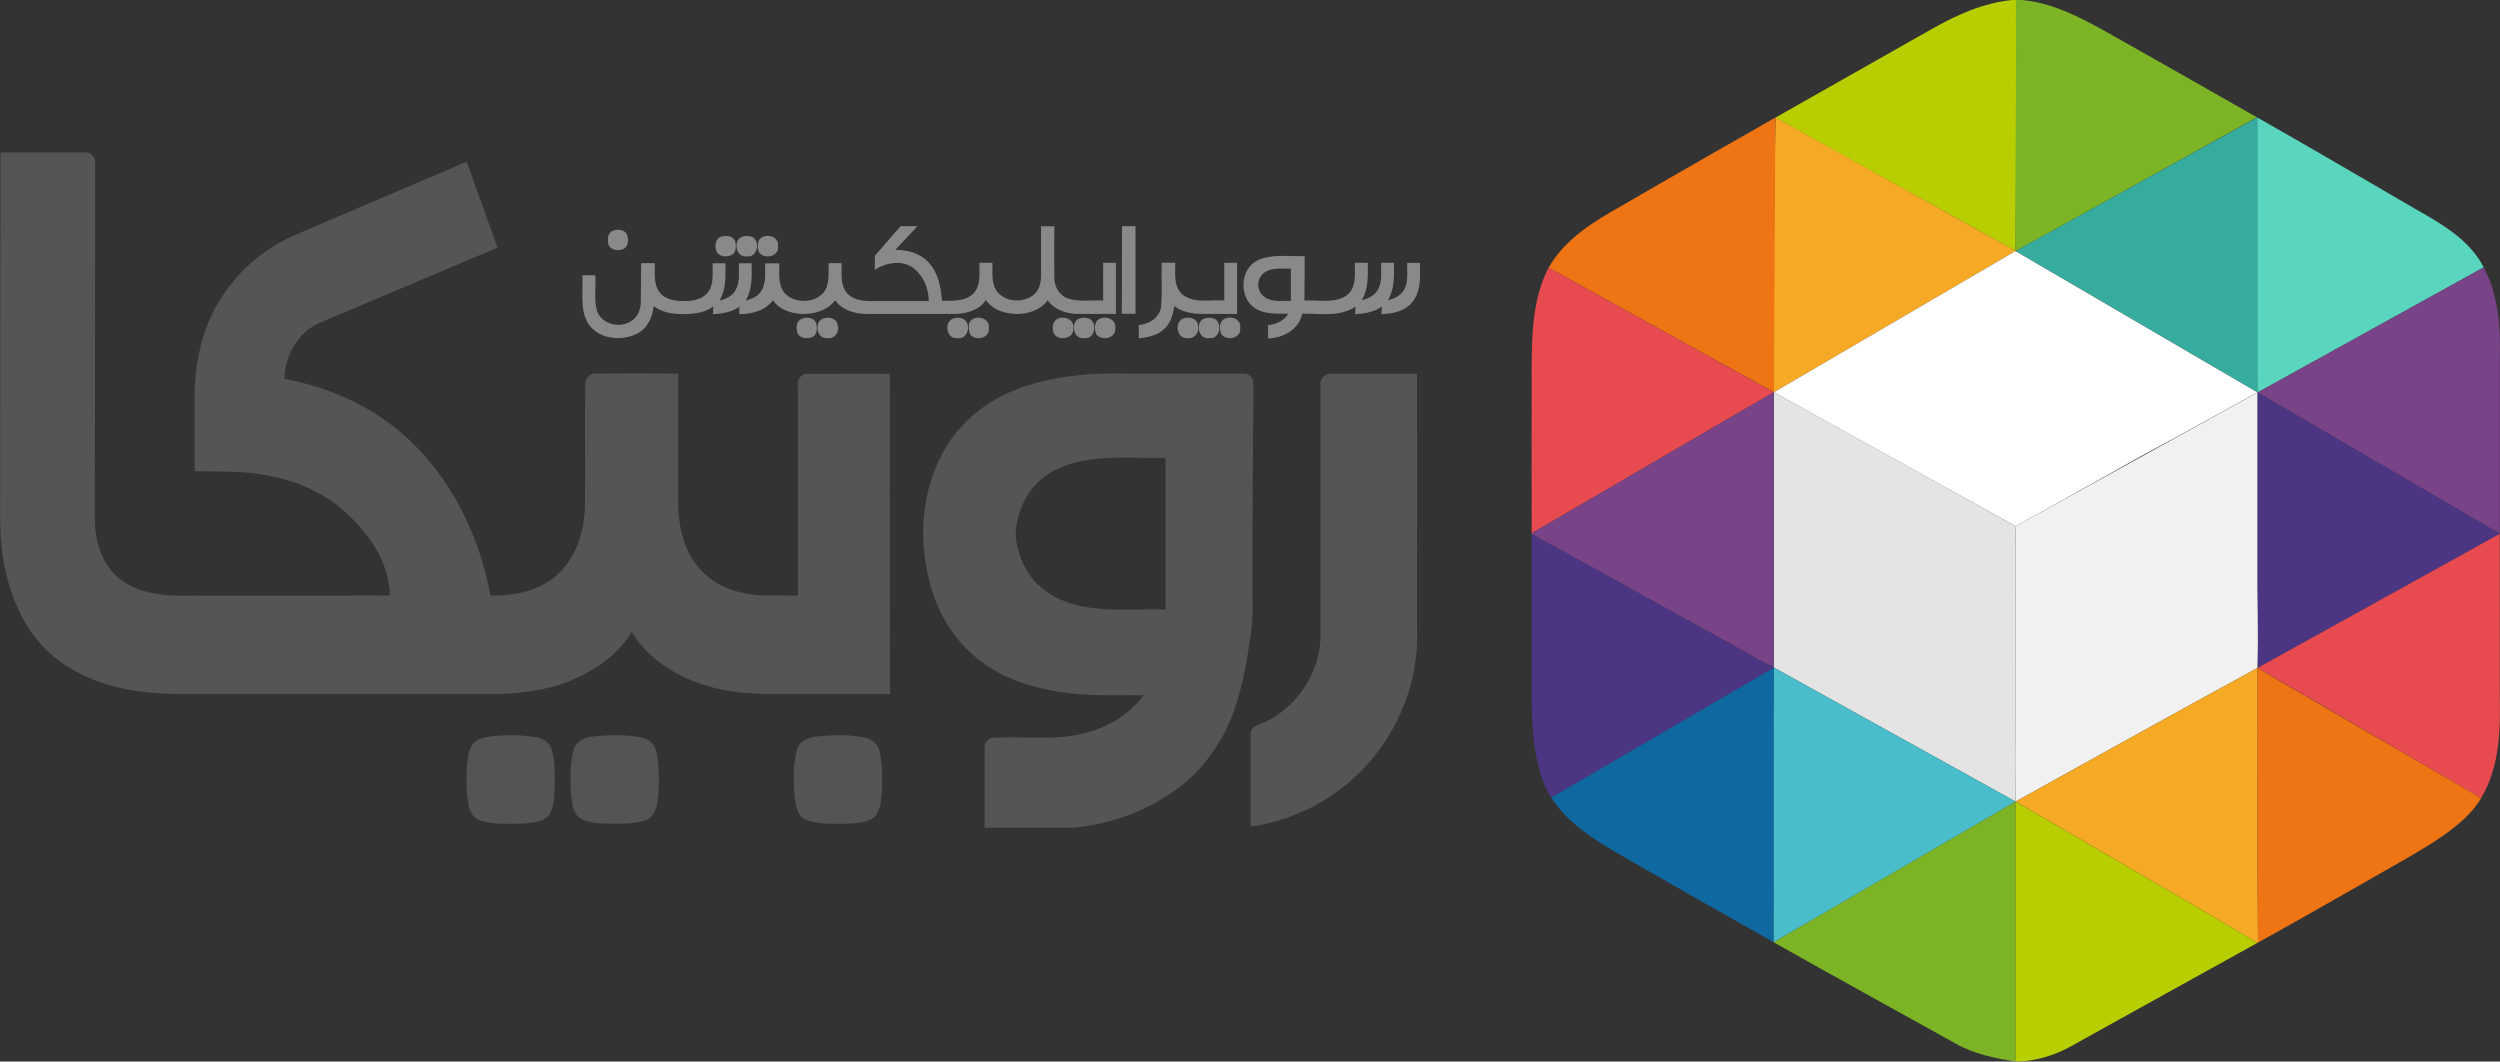 <svg id="Layer_1" data-name="Layer 1" xmlns="http://www.w3.org/2000/svg" viewBox="0 0 1278.89 543.02"><rect x="0" y="0" width="1278.89" height="543.02" fill="#333333" stroke="none"/><defs><style>.cls-1{fill:#b8ce01;}.cls-2{fill:#7db425;}.cls-3{fill:#f6a925;}.cls-4{fill:#35ac9d;}.cls-5{fill:#59d6bd;}.cls-6{fill:#ef7414;}.cls-7{fill:#555;}.cls-8{fill:#898989;}.cls-9{fill:#fff;}.cls-10{fill:#e74b50;}.cls-11{fill:#794387;}.cls-12{fill:#e4e4e4;}.cls-13{fill:#f1f1f1;}.cls-14{fill:#4c3683;}.cls-15{fill:#0f68a0;}.cls-16{fill:#49bdca;}.cls-17{fill:#545455;}</style></defs><title>Rubika_New</title><path class="cls-1" d="M1523.57,579.8h1.76c.48,42.73-.25,128.44-.25,128.44-40.86-22.92-82-45.3-122.84-68.29q40.13-22.82,80.32-45.51c12.69-7.16,26.33-13.31,41-14.64Z" transform="translate(-494 -579.79)"/><path class="cls-2" d="M1525.23,579.79h3c15.89,1.43,30.25,9,43.94,16.68q38.24,21.57,76.38,43.34c-41,22.73-82.45,45.82-123.51,68.48-.35-42.73.63-85.77.15-128.5Z" transform="translate(-494 -579.79)"/><path class="cls-3" d="M1402.27,639.9l122.84,68.29-123.69,72.26s-.06-45.85.08-68.71C1401.39,688,1402.27,639.9,1402.27,639.9Z" transform="translate(-494 -579.79)"/><path class="cls-4" d="M1648.69,639.82l.35.19c-.1,42.59,0,85.18,0,127.77-.07,4.17-.11,12.77-.11,12.77l-123.81-72.31s82.58-45.69,123.61-68.42Z" transform="translate(-494 -579.79)"/><path class="cls-5" d="M1648.94,640c27.28,15.51,54.37,31.36,81.47,47.17,13.11,7.36,27,15.52,34.16,29.39-38.38,21.25-115.68,64-115.68,64s-.06-8.61,0-12.78c0-42.59-.06-85.18,0-127.77Z" transform="translate(-494 -579.79)"/><path class="cls-6" d="M1324,684.82c25.65-15,78.19-44.88,78.19-44.88l-.72,140.51s-77-42.45-115.26-63.71c8.34-14.82,23.4-23.83,37.79-31.92Z" transform="translate(-494 -579.79)"/><path class="cls-7" d="M494.2,657.79c14.6,0,29.2,0,43.79,0,3-.05,5.11,3.11,4.71,5.93q-.08,90-.2,180.07c-.16,9.4,1.84,19.19,7.6,26.81,5.35,7.18,13.93,11.24,22.6,12.71,8.32,1.68,16.83,1.08,25.25,1.18,31.82,0,63.65.09,95.47-.07-.23-16.4-10-30.82-21.67-41.59-11.61-11.19-27.09-17.66-42.87-20.16-11.65-2.11-23.53-1.53-35.3-1.88,0-13.65,0-27.31,0-41,.54-17.4,4.82-35.08,14.86-49.52a84.61,84.61,0,0,1,36.1-30.09c29.38-12.63,58.82-25.1,88.22-37.67,5.24,14.67,10.53,29.32,15.75,44q-42.15,17.74-84.26,35.6c-5,2.16-10.31,3.87-14.29,7.72a33,33,0,0,0-10.41,23.81c18.09,3.35,35.68,10.1,50.79,20.67,29.8,20.74,48.14,54.92,54.52,90.16,12.26.23,25.49-2.38,34.66-11.09,9.46-8.82,13.41-22.05,13.71-34.68.23-20.65-.12-41.3.19-62a5.24,5.24,0,0,1,5.51-5.8c14-.14,28-.08,42,0,0,22.27,0,44.54,0,66.81.19,12.19,3.23,25.16,12,34.11,7.92,8.45,19.68,12,31,12.58,6.08.16,12.17,0,18.26.07.05-36.23,0-72.46,0-108.69a4.79,4.79,0,0,1,4.76-4.73c14.09,0,28.18-.08,42.28,0-.08,54.59,0,109.19,0,163.79q-21.66,0-43.3,0c-14.29-.09-28.75.67-42.82-2.33-18.13-3.72-36.17-13.33-46-29.5-7,12-19.2,20-31.82,25.19-11.52,4.6-24,6.22-36.31,6.65q-80.05,0-160.11,0c-19,0-38.73-2.09-55.66-11.42a65.17,65.17,0,0,1-28.28-28.73,98.17,98.17,0,0,1-9.94-33.91c-1.33-11-.83-22-.92-33q.09-85,.18-170.05Z" transform="translate(-494 -579.79)"/><path class="cls-8" d="M941.58,710.62c4.32-5.1,8.77-10.07,13.15-15.12,2.85,0,5.69,0,8.54,0-3.77,4-7.46,8.17-11.3,12.14,6.13-.12,12.61,1.66,16.91,6.25,5,5.22,6.5,12.75,7,19.75,5.48,0,12,.5,16.16-3.82,3.89-4.21,2.9-10.34,3-15.58h6.65c.11,5.06-.76,10.82,2.65,15.08,4.5,5.11,13.22,5.5,18.44,1.28,2.84-2.36,3.76-6.2,3.77-9.75q0-12.66,0-25.32c2.25,0,4.52,0,6.78,0,0,8.74-.08,17.47,0,26.21,0,4.59,2.59,9.36,7.16,10.77,5.75,1.83,11.91.72,17.84,1-.06-6.43,0-12.85,0-19.28h6.53c0,8.72,0,17.45,0,26.17-6.65,0-13.3,0-19.94,0-5.64-.21-11.65-2.2-15-7.05-3.32,4.91-9.41,6.79-15.06,7.07-6.14.06-12.87-1.84-16.54-7.13-3.27,5.09-9.63,6.89-15.36,7.1-15.35,0-30.71,0-46.06,0-5.84-.11-12.2-2-15.67-7-4,5.34-10.93,7.21-17.3,7-5.46-.36-11.43-2.21-14.53-7.06-3.85,5.48-10.89,7.2-17.24,7.13,0-.94.08-2.83.1-3.77-4,2.73-8.82,3.67-13.55,3.79,0-1,.17-2.91.22-3.88-4.9,3.54-11.2,4-17.05,3.83-4.75-.08-9.65-1.13-13.5-4.06-.47,5.75-3.33,11.69-8.76,14.23-8,3.93-19.28,2.66-24.55-5-4.73-7.47-2.63-16.69-3.16-25,2.22,0,4.43,0,6.66,0,.3,5.91-.72,12,.7,17.77,2,7,11.17,9.58,17.08,6,3.45-1.78,5.3-5.68,5.44-9.45.12-6.84.15-13.68.17-20.52h7.07c0,5-.83,10.68,2.44,15,3.16,4,8.7,4.52,13.43,4.38,4.36-.06,9.3-1.22,11.76-5.19,2.66-4.23,1.7-9.42,1.87-14.14h6.57c0,6.47.52,13.41-3.09,19.13,3.2-.79,6.53-2.26,8.21-5.27,2.49-4.19,1.63-9.24,1.77-13.86h6.51c.07,6.46.49,13.41-3.11,19.13,3.12-.77,6.35-2.14,8.08-5,2.59-4.22,1.83-9.39,1.94-14.1h7.26c.13,5.06-.86,10.82,2.59,15.08,4.94,5.58,15,5.54,20-.05,3.44-4.29,2.3-10,2.71-15.11q3.28.06,6.58,0c.16,4.91-.83,10.4,2.23,14.67,2.72,3.81,7.71,4.62,12.08,4.73,10.09,0,20.18,0,30.27,0-.05-7-3.25-14.09-9.29-17.83-5.82-3.14-13.05-1.58-18.37,1.87q.13-3.52.13-7Z" transform="translate(-494 -579.79)"/><path class="cls-8" d="M1067.94,695.52q3.45,0,6.92,0c0,14.93,0,29.86,0,44.8-2.35,0-4.69,0-7,0,0-14.93.19-29.86.12-44.8Z" transform="translate(-494 -579.79)"/><path class="cls-8" d="M807.12,698c2.45-1.14,6.4-1,7.62,1.82,1,2.51.73,6.44-2.2,7.51-2.51.92-6.29.44-7.25-2.45-.66-2.32-.56-5.58,1.83-6.88Z" transform="translate(-494 -579.79)"/><path class="cls-8" d="M862.26,701.14c2.71-1.24,7.26-.83,8,2.67.3,2.19.37,5.11-1.85,6.35-2.51,1.29-6.59,1.1-7.91-1.79-.87-2.4-.75-5.86,1.76-7.23Z" transform="translate(-494 -579.79)"/><path class="cls-8" d="M873.17,701.08a7.6,7.6,0,0,1,6.21.21c3.61,2.87,1.81,10.48-3.5,9.62-5.32.63-6.93-7.53-2.71-9.83Z" transform="translate(-494 -579.79)"/><path class="cls-8" d="M884,701.05c3.47-1.71,8.63.32,8,4.74.72,5.39-7.49,7-9.85,2.77-.83-2.48-.9-6.23,1.86-7.51Z" transform="translate(-494 -579.79)"/><path class="cls-9" d="M1525,708.23l123.81,72.3s-39.84,22.05-59.62,32.64c-21.14,12-64.09,35.82-64.09,35.82l-123.66-68.54Z" transform="translate(-494 -579.79)"/><path class="cls-8" d="M1137.19,713.05c7.55-3.58,16.18-1.88,24.23-2.29,0,7.61-.08,15.21-.14,22.81,7.15-.5,15.25,1.6,21.59-2.65,5.18-3.91,4.16-11,4.22-16.69h6.58c.09,6.48.45,13.41-3.12,19.14,3.35-.8,6.83-2.42,8.43-5.67,2.25-4.13,1.37-9,1.53-13.46q3.27,0,6.56,0c.09,6.47.42,13.39-3.12,19.13,3.2-.77,6.52-2.26,8.21-5.26,2.47-4.19,1.53-9.25,1.71-13.86,2.17,0,4.33,0,6.51,0-.06,6.38.72,13.41-3.11,19-3.54,5.47-10.45,7.13-16.58,7.22.06-1,.16-2.9.22-3.86-4,2.8-8.9,3.68-13.67,3.87l.2-3.89c-8,5.55-18.18,3.49-27.28,3.66-1.64,8-9.76,12.54-17.48,12.65,0-2.27,0-4.53,0-6.8,4.07-.41,8.18-2.16,10.31-5.83-5.65-.06-11.79.45-16.79-2.67-8.45-5.33-8.14-20,1-24.51m2.78,6.86a7.72,7.72,0,0,0,.46,11.45c3.93,3.15,9.27,2.16,13.93,2.33q0-8.27,0-16.52c-4.81.16-10.55-.86-14.4,2.74Z" transform="translate(-494 -579.79)"/><path class="cls-8" d="M1120.3,714.23h6.52q0,13.08,0,26.16-9,0-18,0c-4.95,0-10.12-1-14.17-4-.44,4.15-1.73,8.42-4.79,11.41-3.49,3.49-8.54,4.64-13.29,5.05l0-6.81c5.25-.37,10.62-3.7,11.37-9.27.71-7.48.1-15,.33-22.56l6.94,0c0,5.74-1,13,4.43,16.82,6.11,4,13.81,1.94,20.66,2.47q0-9.64,0-19.3Z" transform="translate(-494 -579.79)"/><path class="cls-10" d="M1277.5,772.82c.11-18.86-.23-38.88,8.66-56.08,38.29,21.26,115.26,63.71,115.26,63.71-41.37,23.92-82.54,48.2-123.89,72.15-.06-26.6,0-53.19,0-79.78Z" transform="translate(-494 -579.79)"/><path class="cls-11" d="M1764.57,716.56c7.54,14.1,8.64,30.5,8.22,46.19,0,29.81,0,90.11,0,90.11l-123.88-72.31S1726.19,737.81,1764.57,716.56Z" transform="translate(-494 -579.79)"/><path class="cls-8" d="M903.28,743.31c2.55-1.7,7.26-1.35,8.35,2,.3,2.29.61,5.4-1.74,6.75-2.68,1.36-7,1-8.1-2.3-.48-2.18-.54-5,1.49-6.42Z" transform="translate(-494 -579.79)"/><path class="cls-8" d="M914.16,743.14c2.78-1.58,7.64-1,8.31,2.68,1.24,3.55-1.59,7.78-5.56,6.9-4.92.29-6.33-7-2.75-9.58Z" transform="translate(-494 -579.79)"/><path class="cls-8" d="M981,742.94c2.18-.92,5.12-.93,6.9.83,2.89,3.18.78,9.73-4.06,9-5.36.82-7.09-7.49-2.84-9.79Z" transform="translate(-494 -579.79)"/><path class="cls-8" d="M991.29,743.23c3.43-2.38,9.47-.11,8.51,4.62.62,5.23-7.38,6.66-9.74,2.67-.57-2.37-1.09-5.68,1.23-7.29Z" transform="translate(-494 -579.79)"/><path class="cls-8" d="M1034.26,743.34c3.38-2.53,9.61-.35,8.76,4.46.54,5.27-7.46,6.73-9.85,2.7-1-2.26-1-5.51,1.09-7.16Z" transform="translate(-494 -579.79)"/><path class="cls-8" d="M1045.22,743.2a7,7,0,0,1,6.4-.19c3.79,2.37,2.46,10.21-2.64,9.71-5.38,1.16-7.51-6.64-3.76-9.52Z" transform="translate(-494 -579.79)"/><path class="cls-8" d="M1056.15,743.07c3.46-2.07,9.1,0,8.36,4.66.56,5.23-7.08,6.73-9.75,3-.91-2.47-1.16-6.08,1.39-7.67Z" transform="translate(-494 -579.79)"/><path class="cls-8" d="M1098.23,743.35c2.91-2.18,8.93-.93,8.58,3.46a4.88,4.88,0,0,1-5.92,5.89c-4.63.06-5.87-6.82-2.66-9.35Z" transform="translate(-494 -579.79)"/><path class="cls-8" d="M1109.25,743.12a7.09,7.09,0,0,1,6.39-.06c3.72,2.41,2.37,10.11-2.68,9.66-5.42,1.19-7.74-6.75-3.71-9.6Z" transform="translate(-494 -579.79)"/><path class="cls-8" d="M1120.18,743c3.48-2,9,.12,8.26,4.7.59,5.24-7.12,6.77-9.71,3-1-2.43-1.16-6.16,1.45-7.66Z" transform="translate(-494 -579.79)"/><path class="cls-7" d="M1010.64,780.42c18.93-8.15,39.87-10,60.27-9.49,19.68,0,39.37,0,59,0a4.86,4.86,0,0,1,5.13,3.9c.26,2.31.11,4.64.14,7-.31,37.3-.56,74.6-.39,111.91a126.23,126.23,0,0,1-1.34,13.15c-2.09,14.09-4.64,28.29-10.11,41.52-6,13.58-14.94,26.07-27,34.82a105.57,105.57,0,0,1-54.46,20c-14.74,0-29.48,0-44.22,0V962.82a5.16,5.16,0,0,1,3.65-5.49c16.79-1.29,34.19,2,50.52-3.36,10.69-3.2,20.58-9.44,27.2-18.54-13.1-.1-26.25.5-39.28-1.19-16.31-2.11-32.78-7-45.73-17.56-13.33-10.56-22-26.3-25.3-42.86-5-21.27-2.49-44.55,8.31-63.69,7.49-13.31,19.65-23.65,33.59-29.71m23.56,39.66c-10.87,5-18.12,16-20.07,27.6-1.59,7.23.74,14.59,3.69,21.16,4.21,9.18,12.73,15.79,22.18,19,16.14,5.71,33.53,3.17,50.28,3.79q0-38.83,0-77.65c-18.71.63-38.68-2.5-56.09,6.14Z" transform="translate(-494 -579.79)"/><path class="cls-7" d="M1169.46,776.86a5.23,5.23,0,0,1,5.4-5.85c14.66,0,29.32,0,44,0,.15,44.92,0,89.85.06,134.78,0,30.9-16,61.08-41,79a98.73,98.73,0,0,1-44.14,17.83q0-23.43,0-46.84a4.69,4.69,0,0,1,3.19-4.89c19.61-7.07,33.36-27.29,32.53-48.15q0-63,0-125.9Z" transform="translate(-494 -579.79)"/><path class="cls-12" d="M1401.42,780.45c.19-.08,123.66,68.54,123.66,68.54s.05,71.69.07,106.76c.2,11.29-.07,34.11-.07,34.11-41.27-22.78-82.32-45.76-123.6-68.54l-.07-.31q0-70.28,0-140.56Z" transform="translate(-494 -579.79)"/><path class="cls-11" d="M1277.53,852.6c41.35-24,82.52-48.23,123.89-72.15q-.06,70.29,0,140.56c-6.35-2.65-12.13-6.43-18.19-9.64C1348,892,1312.88,872.18,1277.52,853v-.37Z" transform="translate(-494 -579.79)"/><path class="cls-13" d="M1648.89,780.55q0,43.1,0,86.18c-.13,18.27.46,36.47,0,54.73-41.21,22.4-123.82,68.4-123.82,68.4s.27-22.82.07-34.11c0-35.07-.07-106.76-.07-106.76Z" transform="translate(-494 -579.79)"/><path class="cls-14" d="M1648.89,780.55s123.88,72.14,123.88,72.31c-41.17,22.82-123.87,68.6-123.87,68.6h0c.46-18.26-.13-36.46,0-54.73q0-43.1,0-86.18Z" transform="translate(-494 -579.79)"/><path class="cls-14" d="M1277.52,853c35.36,19.21,70.43,39,105.7,58.4,6.06,3.21,11.84,7,18.19,9.64l.07.31q-57,33.23-113.94,66.49c-4-6.09-6-13.19-7.51-20.25-2.39-11.77-2.52-23.83-2.52-35.79q0-39.4,0-78.8Z" transform="translate(-494 -579.79)"/><path class="cls-10" d="M1772.77,852.86c.06,27.65,0,55.3,0,82.95.4,17.73-.12,36.62-9.57,52.25-34.2-20-114.33-66.6-114.33-66.6S1731.6,875.68,1772.77,852.86Z" transform="translate(-494 -579.79)"/><path class="cls-15" d="M1287.54,987.81q56.94-33.3,113.94-66.49c-.25,46.83.08,93.67-.16,140.49q-40.35-22.75-80.49-45.86c-12.51-7.4-25.32-15.63-33.29-28.14Z" transform="translate(-494 -579.79)"/><path class="cls-16" d="M1401.48,921.32c41.28,22.78,82.33,45.76,123.6,68.54-41.2,24-123.7,72-123.76,71.95.24-46.82-.09-93.66.16-140.49Z" transform="translate(-494 -579.79)"/><path class="cls-3" d="M1648.7,921.55l.2-.09c.12,46.84-.25,93.69.19,140.53l-.31.15c-32.66-19.51-65.71-38.4-98.52-57.68-8.26-4.7-25.18-14.6-25.18-14.6S1607.49,944,1648.7,921.55Z" transform="translate(-494 -579.79)"/><path class="cls-6" d="M1648.9,921.46h0c3.65,2.49,80.13,46.62,114.33,66.6-4.86,8.3-12.56,14.39-20.32,19.84-12.52,8.42-25.88,15.47-38.9,23.05-18.31,10.35-36.5,20.91-54.92,31-.44-46.84-.07-93.69-.19-140.53Z" transform="translate(-494 -579.79)"/><path class="cls-17" d="M744.44,956.58a81,81,0,0,1,23.47.31c3.47.5,7.1,2.42,8.18,6,2.07,6.06,1.71,12.61,1.73,18.93-.28,5-.15,10.54-3,14.92-3.1,3.79-8.5,3.82-13,4.35-7.3.1-14.82.63-21.9-1.5-3.43-1-5.53-4.28-6.12-7.64-1.28-6.28-1.22-12.74-1-19.11.37-3.93.5-8.11,2.48-11.63,1.83-3.21,5.74-4.11,9.11-4.62Z" transform="translate(-494 -579.79)"/><path class="cls-17" d="M797.4,956.61a85.31,85.31,0,0,1,21.48-.09c2.88.46,6,.94,8.25,3,2,1.87,2.63,4.71,3.16,7.3a89.14,89.14,0,0,1,.08,23c-.5,3.75-2,8-5.85,9.45-6.9,2.4-14.36,1.83-21.54,1.8-4.43-.42-9.44-.42-13.07-3.36-3.09-3.1-3.39-7.77-3.76-11.88-.39-7.53-.68-15.29,1.37-22.61,1.19-4.37,5.78-6.24,9.88-6.66Z" transform="translate(-494 -579.79)"/><path class="cls-17" d="M912.38,956.51c8.12-.87,16.49-1,24.51.75a9.14,9.14,0,0,1,7.16,7.38c1.6,7.24,1.37,14.76.92,22.13-.45,4.47-1.08,10.13-5.68,12.3-4.21,1.8-8.92,2-13.44,2.11-6.48,0-13.25.39-19.42-2-4.77-2-5.54-7.75-6-12.29-.46-8-.91-16.31,1.46-24.07,1.41-4.43,6.3-5.93,10.46-6.34Z" transform="translate(-494 -579.79)"/><path class="cls-2" d="M1525.08,989.86v132.93c-10.25-1.51-21.42-3.87-30.5-9.08-31.11-17.26-62.27-34.42-93.26-51.9C1442.52,1037.76,1483.88,1013.91,1525.08,989.86Z" transform="translate(-494 -579.79)"/><path class="cls-1" d="M1525.08,989.86s16.92,9.9,25.18,14.6c32.81,19.28,65.86,38.17,98.52,57.68q-47.79,26.44-95.57,53a62.48,62.48,0,0,1-25.87,7.69c-.56,0-2.26,0-2.26,0Z" transform="translate(-494 -579.79)"/><path class="cls-13" d="M1880.33,813.45" transform="translate(-494 -579.79)"/></svg>